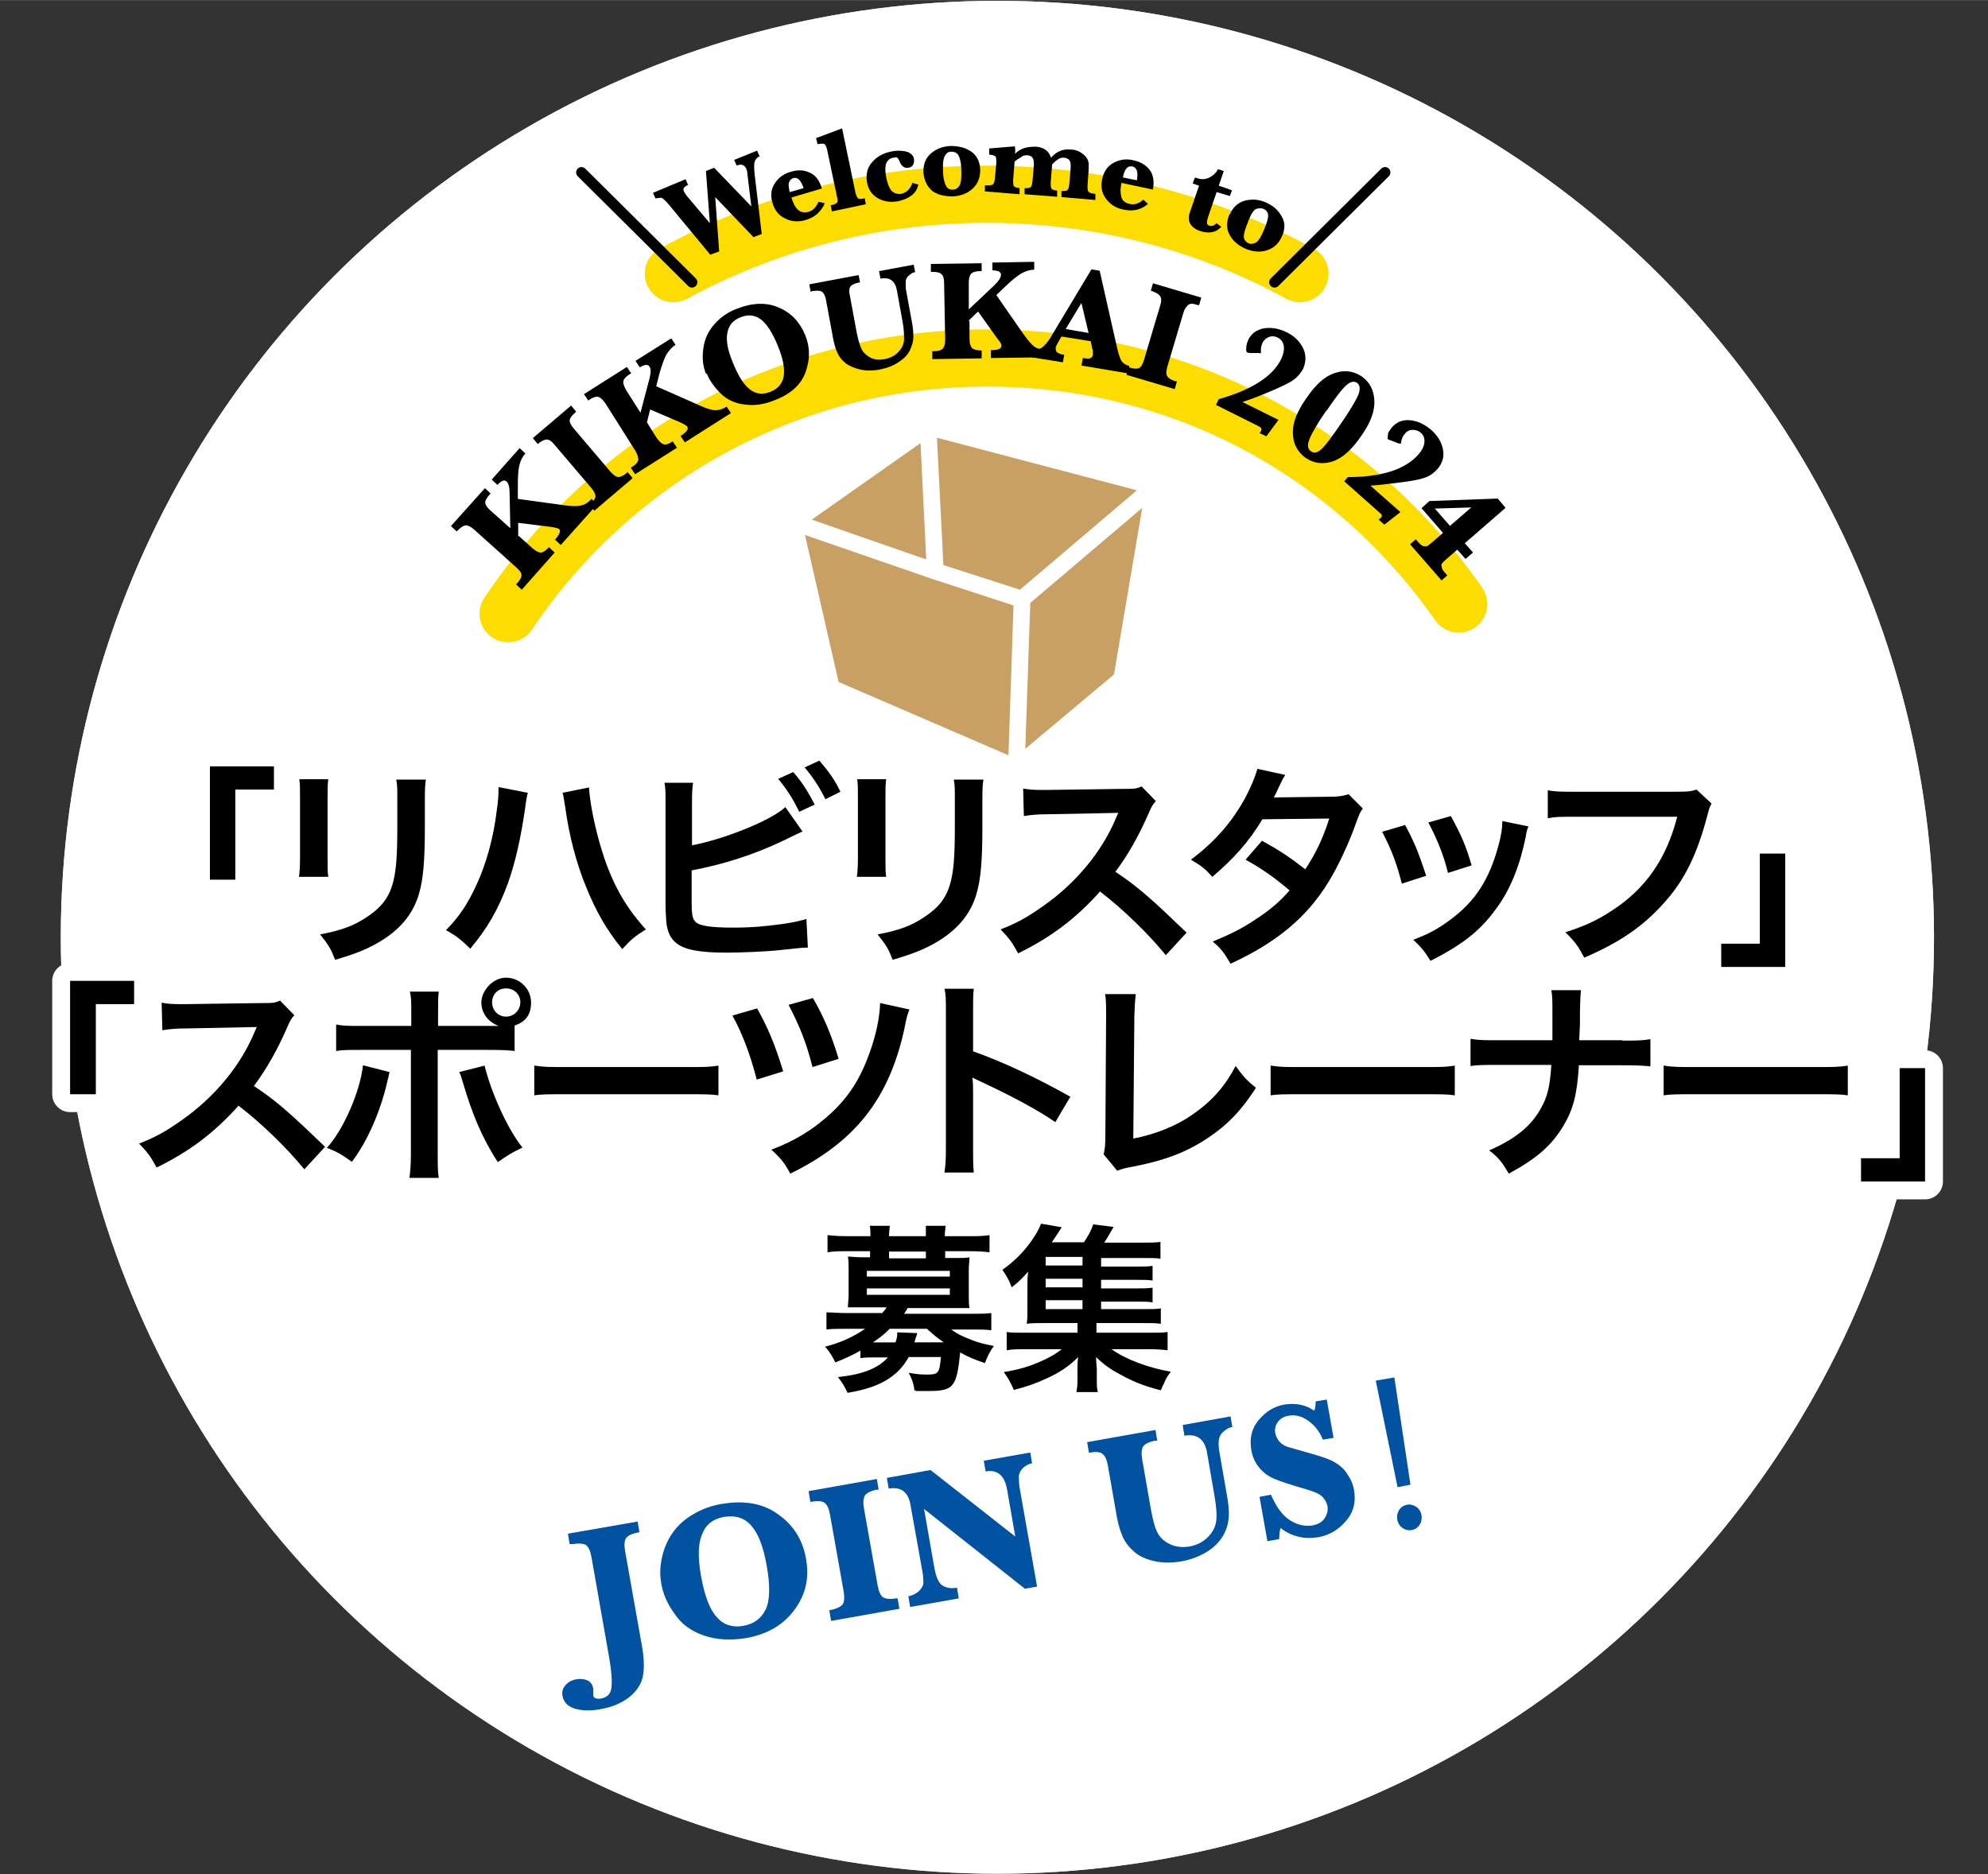<?xml version="1.0" encoding="UTF-8"?>
<svg id="_レイヤー_1" data-name=" レイヤー 1" xmlns="http://www.w3.org/2000/svg" width="196.1mm" height="184.9mm" version="1.1" viewBox="0 0 555.9 524.1">
  <rect x="0" y="0" width="555.9" height="524.1" fill="#333333" stroke="none"/>
  <defs>
    <style>
      .cls-1 {
        stroke: #fddc00;
        stroke-miterlimit: 10;
        stroke-width: 16px;
      }

      .cls-1, .cls-2, .cls-3 {
        stroke-linecap: round;
      }

      .cls-1, .cls-3 {
        fill: none;
      }

      .cls-2 {
        stroke: #fff;
        stroke-width: 10px;
      }

      .cls-2, .cls-3 {
        stroke-linejoin: round;
      }

      .cls-2, .cls-4 {
        fill: #fff;
      }

      .cls-5 {
        fill: #0252a2;
      }

      .cls-5, .cls-6, .cls-7, .cls-4 {
        stroke-width: 0px;
      }

      .cls-6 {
        fill: #000;
      }

      .cls-8 {
        opacity: .2;
      }

      .cls-3 {
        stroke: #000;
        stroke-width: 3px;
      }

      .cls-7 {
        fill: #c9a063;
      }
    </style>
  </defs>
  <g>
    <circle class="cls-4" cx="278.9" cy="262.1" r="261.9"/>
    <g class="cls-8">
      <circle class="cls-6" cx="278.9" cy="262.1" r="261.9"/>
    </g>
  </g>
  <circle class="cls-4" cx="278.9" cy="262.1" r="261.9"/>
  <g>
    <path class="cls-2" d="M58.7,246v-31.7h17.9v6.5h-10.8v25.2s-7.1,0-7.1,0Z"/>
    <path class="cls-2" d="M91.8,217.9c-.2,1.7-.2,2.2-.2,5.4v16.6c0,3,0,3.8.2,5.3h-8.2c.2-1.4.3-3.2.3-5.4v-16.5c0-3.1,0-3.8-.2-5.4h8.1,0ZM119.1,217.9c-.2,1.5-.3,2.2-.3,5.6v8.1c0,9.4-.5,14.4-1.6,18.2-1.7,6-5.6,10.5-11.8,14-3.2,1.8-6.2,3-11.7,4.6-1.1-2.9-1.7-4-4.2-7.1,5.9-1.1,9.4-2.4,13-4.8,5.6-3.7,7.6-7.4,8.3-15.3.2-2.6.3-5.2.3-10v-7.5c0-3.1,0-4.3-.3-5.7h8.3,0Z"/>
    <path class="cls-2" d="M147.6,221.7c-.2.7-.4,1.4-.8,4.6-1.2,8.2-2.7,14.8-4.7,20.5-2.7,7.4-5.8,12.8-10.6,18.5-2.9-2.8-3.8-3.5-6.8-5.2,3.6-3.6,6.1-7.3,8.6-12.8,2.6-5.6,4.7-13,5.6-20.6.4-2.5.5-4.5.5-5.8v-.8l8.2,1.6h0ZM164.7,220.2c.2,3.4,1.1,8.5,2.5,13.8,2.9,11,6.8,18.7,13.4,25.9-3.2,2-4.2,2.9-6.6,5.5-4.3-5.2-7.4-10.6-10.2-17.6-2.6-6.3-4.7-14.3-5.7-21.8-.4-2.3-.5-3.4-.8-4.3l7.4-1.5h0Z"/>
    <path class="cls-2" d="M193.4,236.4c9.1-1.7,22.3-7,26.2-10.7l4.8,6.8c-.4.2-2.2,1-5.4,2.6-8.2,3.9-16.6,6.6-25.6,8.3v7.9c0,.3,0,.6,0,.8,0,3.5.2,4.9,1.1,5.7,1,1.1,4.4,1.6,10.3,1.6s9.5-.4,13.9-1c2.9-.4,4.2-.7,6.8-1.4l.4,8c-1.3,0-1.6,0-7.9.7-3.5.4-11.1.7-14.8.7-7.6,0-11.7-.8-14-2.6-1.7-1.3-2.6-3.2-2.9-6.1,0-1-.2-2-.2-5.5v-27.8c0-3.1,0-4-.3-5.5h8c-.2,1.4-.3,2.5-.3,5.6v11.9h0ZM221.8,215.9c2.4,2.7,4,5.2,6,9.1l-4.3,2c-1.9-3.8-3.4-6.2-5.9-9.2l4.2-1.9h0ZM230.8,223.5c-1.6-3.3-3.5-6.2-5.8-8.9l4.1-1.9c2.6,3,4.3,5.3,5.9,8.7l-4.2,2.1h0Z"/>
    <path class="cls-2" d="M247.8,217.9c-.2,1.7-.2,2.2-.2,5.4v16.6c0,3,0,3.8.2,5.3h-8.2c.2-1.4.3-3.2.3-5.4v-16.5c0-3.1,0-3.8-.2-5.4h8.1,0ZM275,217.9c-.2,1.5-.3,2.2-.3,5.6v8.1c0,9.4-.5,14.4-1.6,18.2-1.7,6-5.6,10.5-11.8,14-3.2,1.8-6.2,3-11.7,4.6-1.1-2.9-1.7-4-4.2-7.1,5.9-1.1,9.4-2.4,13-4.8,5.6-3.7,7.6-7.4,8.3-15.3.2-2.6.3-5.2.3-10v-7.5c0-3.1,0-4.3-.3-5.7h8.3Z"/>
    <path class="cls-2" d="M326,267.1c-5-6.1-11.9-12.8-18.4-17.8-6.8,7.6-13.7,12.8-22.9,17.3-1.7-3.1-2.4-4.1-4.9-6.7,4.6-1.8,7.5-3.4,12-6.6,9.1-6.4,16.3-15.1,20.2-24.4l.7-1.6c-.7,0-7.3.2-19.9.4-2.9,0-4.5.2-6.5.5l-.2-7.7c1.7.3,2.8.4,5.3.4h1.4l21.1-.3c3.4,0,3.8,0,5.3-.7l4,4.1c-.8.9-1.3,1.7-1.9,3.2-2.8,6.4-5.7,11.6-9.4,16.6,3.8,2.5,7,5,11.1,8.7,1,.9,3.9,3.6,8.8,8.3l-5.8,6.3h0Z"/>
    <path class="cls-2" d="M381.1,226.1c-.8,1-.9,1.3-1.9,4-1.9,5.5-5.2,12.5-7.7,16.5-6.1,10-14.6,17-27.4,22.9-1.9-3.2-2.7-4.3-5-6.2,5.1-2.1,8.1-3.6,11.7-6,4.3-2.8,6.8-4.9,9.8-8.3-4.2-3.6-7.8-6.1-12.3-8.6l4.6-5.3c5,2.8,7.6,4.5,12.1,8,2.8-4.3,4.9-8.5,6.7-14.2l-18.7.2c-3.7,6.2-8,11-14,16.1-2-2.2-2.9-3-6-4.8,6.6-4.9,11.4-10.4,15.1-17.1,1.7-3.2,2.9-6.1,3.5-8.3l7.8,1.7c-.5.7-1.1,1.9-1.8,3.4-.7,1.6-1.1,2.3-1.4,2.9.7,0,5.9-.1,15.6-.2,2.5,0,3.7-.2,5.3-.7l4,4h0Z"/>
    <path class="cls-2" d="M392.9,230.7c2.5,4.6,3.7,7.5,5.9,14.2l-6.8,2.2c-1.6-6.1-2.8-9.2-5.5-14.5l6.4-1.9ZM427.4,231.1c-.4.9-.5,1.2-.8,3.1-1.7,8.2-4.4,14.8-8.3,20-4.4,6.1-9.4,10-18.3,14.5-1.6-2.6-2.3-3.5-4.8-5.9,4.2-1.6,6.7-2.9,10.2-5.5,7-5.1,11-11.2,13.6-20.8.8-2.9,1.1-5,1.1-6.9l7.3,1.5h0ZM405.7,228.2c3.2,5.9,4.3,8.6,5.8,13.8l-6.6,2.1c-1.1-4.6-2.9-9.2-5.5-14.1l6.3-1.8h0Z"/>
    <path class="cls-2" d="M478.6,224.7c-.5,1-.7,1.4-1,2.7-3,11.5-6.5,18.7-12.3,25.1-5.9,6.6-12.3,11-22.3,15.3-1.7-3.2-2.5-4.4-5.3-7.1,5.3-1.7,8.7-3.2,13.1-6.1,9.4-6.1,15.2-14.5,18.2-26.2h-28.6c-4,0-5.4,0-7.6.4v-7.8c2.3.4,3.6.4,7.7.4h27.5c3.4,0,4.6,0,6.4-.6l4.2,3.9h0Z"/>
    <path class="cls-2" d="M499.2,238.7v31.7h-17.9v-6.5h10.8v-25.2h7.1Z"/>
    <path class="cls-2" d="M19.6,306v-31.7h17.9v6.5h-10.7v25.2s-7.2,0-7.2,0Z"/>
    <path class="cls-2" d="M85.1,327c-5-6.1-11.9-12.8-18.4-17.8-6.8,7.6-13.7,12.8-22.9,17.3-1.7-3.1-2.4-4.1-4.9-6.7,4.6-1.8,7.5-3.4,12-6.6,9.1-6.4,16.3-15.1,20.2-24.4l.7-1.6c-.7,0-7.3.2-19.9.4-2.9,0-4.5.2-6.5.5l-.2-7.7c1.7.3,2.8.4,5.3.4h1.4l21.1-.3c3.4,0,3.8,0,5.3-.7l4,4.1c-.8.9-1.3,1.7-1.9,3.2-2.8,6.4-5.7,11.6-9.4,16.6,3.8,2.5,7,5,11.1,8.7,1,.9,3.9,3.6,8.8,8.3l-5.8,6.3h0Z"/>
    <path class="cls-2" d="M108.9,299.8c0,.4-.2.7-.2.8s0,.5-.2,1c-1.9,8.8-5.7,17.5-10.1,23.3-2.8-2-4.1-2.8-7-3.9,4.6-5,9.3-15.7,10.1-23.1l7.4,1.9h0ZM136.2,286.9c1.3,0,1.9,0,3.3,0-2.9-1-4.9-3.5-4.9-6.6s3.1-6.9,6.9-6.9,7,3.1,7,6.9-1.8,5.5-4.6,6.5v7.1c-2-.2-2.9-.3-7.6-.3h-13.9v29.1c0,3.3,0,5.1.3,6.7h-8.2c.2-1.6.4-3.4.4-6.8v-29h-13.3c-4.7,0-5.6,0-7.6.3v-7.4c2.1.4,3.2.4,7.7.4h13.3v-3.4c0-3.4,0-4.7-.4-6.2h8.1c-.2,1.6-.2,2.5-.2,6.4v3.2h13.7ZM135.5,298c1.9,7.8,6.7,18.2,10.6,22.9-3.1,1.5-4.2,2.2-6.9,4.1-4.3-6.7-7-12.9-9.8-22.4-.5-1.6-.5-1.9-1-2.8l7.1-1.8h0ZM137.6,280.3c0,2.2,1.7,4,3.9,4s4-1.8,4-4-1.7-3.9-4-3.9-3.9,1.7-3.9,3.9Z"/>
    <path class="cls-2" d="M149.5,298c2.6.4,3.8.4,9.7.4h32c5.9,0,7.1,0,9.7-.4v8.3c-2.4-.3-3.1-.3-9.8-.3h-31.9c-6.7,0-7.4,0-9.8.3v-8.3h0Z"/>
    <path class="cls-2" d="M211.7,282c3.1,5.5,5,10.1,7.3,17.6l-7.4,2.3c-1.7-6.7-4-12.9-6.8-17.9l6.9-2ZM254.3,282.3c-.5,1.3-.7,1.7-1.5,5.8-4.3,19.3-13.8,31.3-31.8,40.1-1.6-2.9-2.4-4-5.3-6.7,6.7-2.5,12-5.8,16.9-10.4s8-9.6,10.5-16.5c1.9-5.2,2.9-10.1,3-14.1l8.2,1.8h0ZM227.3,279.1c2.9,4.9,5.2,10.3,7.2,17l-7.3,2.3c-1.7-6.7-3.5-11.3-6.7-17.4l6.8-1.9Z"/>
    <path class="cls-2" d="M264.1,327.8c.3-1.9.4-3.5.4-6.7v-38.5c0-2.9,0-4.5-.4-6.1h8.2c-.2,1.8-.2,2.6-.2,6.3v11.2c8.2,2.9,17.6,7.3,27.2,12.7l-4.2,7.1c-5-3.4-11.2-6.8-21.2-11.5-1.4-.7-1.6-.7-2-1,.2,1.7.2,2.4.2,4.1v15.8c0,3.1,0,4.7.2,6.7h-8.2Z"/>
    <path class="cls-2" d="M317.6,278c-.2,1.6-.3,3.1-.4,6.1l-.3,34.3c6.2-1.2,11.9-3.5,16.4-6.6,5.5-3.8,9.2-7.9,12.2-13.7,2.3,3.1,3.1,4,5.7,6.1-4.1,6.4-8,10.4-13.4,14-6,4-12.1,6.4-21.8,8.2-1.6.3-2.3.5-3.6,1l-3.8-4.6c.4-1.6.5-2.7.5-6.2l.2-32.4c0-2.8,0-4.9-.3-6.2h8.6,0Z"/>
    <path class="cls-2" d="M355.4,298c2.6.4,3.8.4,9.7.4h32c5.9,0,7.1,0,9.7-.4v8.3c-2.4-.3-3.1-.3-9.8-.3h-31.9c-6.7,0-7.4,0-9.8.3v-8.3h0Z"/>
    <path class="cls-2" d="M453.7,291c4.2,0,5.5,0,7.8-.4v7.6c-2.2-.2-3.7-.3-7.7-.3h-12.3c-.5,8.3-1.6,12.3-4.3,16.9-3.3,5.5-7.5,9.2-15.3,13.4-2-3.4-2.9-4.5-5.5-6.5,7.2-3.1,11.8-6.8,14.5-11.8,1.8-3.2,2.5-5.9,2.9-12.1h-14.9c-4,0-5.5,0-7.7.3v-7.6c2.3.4,3.7.4,7.8.4h15.1c0-2.5,0-3.6,0-4.7v-3.5c0-2.6,0-4.1-.3-5.8h8.3c-.2,1.9-.2,2-.3,5.8v3.6c-.1,2.7-.2,4.2-.2,4.6h12Z"/>
    <path class="cls-2" d="M465.3,298c2.6.4,3.8.4,9.7.4h32c5.9,0,7.1,0,9.7-.4v8.3c-2.4-.3-3.1-.3-9.8-.3h-31.9c-6.7,0-7.4,0-9.8.3v-8.3h0Z"/>
    <path class="cls-2" d="M538.3,298.7v31.7h-17.9v-6.5h10.8v-25.2h7.1Z"/>
  </g>
  <g>
    <path class="cls-5" d="M159.3,431.9l-.5-3,19.5-3.4.5,3c-1.9.3-3.2.9-3.7,1.6s-.6,1.9-.3,3.7l4.6,25.9c.7,3.7.8,6.7.4,8.9-.4,2.2-1.6,4.2-3.7,5.9-2.1,1.7-4.8,2.9-8.3,3.5-2.8.5-5.2.4-7.2-.2-1.9-.7-3-1.8-3.3-3.5-.2-1.2,0-2.2.9-3.1.8-.9,1.8-1.4,3.1-1.6,1.2-.2,2.3,0,3.1.4s1.3,1.2,1.5,2.2c0,.3,0,.7,0,1.2v.7c0,.8.9,1.1,2.2.9,1.5-.3,2.5-1.1,2.8-2.6s.2-4.3-.5-8.5l-5-28.4c-.3-1.7-.8-2.8-1.4-3.3s-1.9-.7-3.7-.4h-1Z"/>
    <path class="cls-5" d="M184.9,442.8c-.6-3.3-.2-6.6,1-10,1.3-3.4,3.3-6.1,6.2-8.2,2.8-2,6-3.4,9.6-4,6.4-1.1,11.7-.2,15.9,2.9,4.3,3,6.9,7.2,7.8,12.5.9,5.1,0,9.7-3.1,14s-7.5,7-13.7,8.1c-4.2.7-8.2.5-11.7-.7-3.6-1.2-6.3-3.2-8.2-6-2-2.7-3.3-5.6-3.8-8.6h0ZM196,440.6c1,5.6,2.4,9.4,4.4,11.6,1.9,2.2,4.4,3,7.3,2.5,3.1-.5,5.2-2.1,6.4-4.6s1.3-6.6.3-12.2c-.9-5.2-2.3-8.9-4.2-11.1-1.9-2.3-4.5-3.1-7.7-2.6-3,.5-5.1,2.1-6.1,4.7-1.2,2.6-1.3,6.5-.4,11.7Z"/>
    <path class="cls-5" d="M226.6,420l-.5-3,19.1-3.4.5,3h-.6c-1.8.4-2.9,1-3.3,1.7-.4.8-.5,2-.2,3.6l3.8,21.4c.3,1.7.8,2.8,1.4,3.3s1.9.7,3.6.4h.6c0,0,.5,2.9.5,2.9l-19.1,3.4-.5-3c1.9-.3,3.1-.9,3.7-1.6.5-.7.6-1.9.3-3.7l-3.8-21.4c-.3-1.7-.8-2.8-1.5-3.3-.7-.6-2.1-.6-4-.3Z"/>
    <path class="cls-5" d="M258.4,422l2.9,16.6c.5,2.7,1.3,4.3,2.4,4.9s2.4.8,3.9.5l.5,3-13.6,2.4-.5-3c1.2-.2,2.1-.7,2.9-1.4.8-.7,1.2-1.5,1.3-2.2,0-.8,0-2-.3-3.5l-3.3-18.4c-.6-3.7-2.7-5.2-6.1-4.6l-.5-3,12.2-2.2,23.7,18.6-2.3-13.2c-.7-3.9-2.7-5.6-6-5l-.5-3,13-2.3.5,3c-.9.2-1.7.6-2.4,1.2-.7.6-1.1,1.4-1.3,2.2,0,.8,0,2,.2,3.4l4.9,27.7-3.4.6-28.2-22.3h0Z"/>
    <path class="cls-5" d="M304.5,406.3l-.5-3,19.1-3.4.5,3h-.7c-1.8.4-2.9,1-3.3,1.7-.4.8-.5,1.9-.2,3.6l2.5,14.3c.5,2.6,1,4.6,1.7,6s1.8,2.5,3.5,3.3c1.6.8,3.4,1,5.4.7,2.2-.4,4-1.3,5.3-2.7,1.4-1.4,2.1-2.9,2.3-4.6.2-1.7,0-4-.5-6.9l-2.1-12.2c-.7-3.7-2.8-5.2-6.3-4.6l-.5-3,13.4-2.4.5,3c-.8,0-1.5.5-2.3,1.1s-1.2,1.3-1.4,2.1c-.2.8-.2,1.9,0,3.3l2.1,12.1c.5,2.6.7,4.7.6,6.4s-.5,3.4-1.5,5.2c-1,1.7-2.4,3.3-4.5,4.6s-4.4,2.2-7,2.7c-2.8.5-5.4.5-7.7,0-2.4-.5-4.3-1.4-5.7-2.6-1.4-1.2-2.5-2.6-3.2-4.1-.7-1.6-1.3-3.5-1.7-5.7l-2.5-14.3c-.3-1.7-.8-2.8-1.5-3.3-.6-.6-2-.7-3.9-.3h0Z"/>
    <path class="cls-5" d="M354.4,431l-2.2-12.4,3.2-.6c1.5,3.5,3.3,5.9,5.4,7.2,2.1,1.3,4.1,1.7,6.2,1.4,1.5-.3,2.7-.9,3.4-2,.7-1.1,1-2.2.8-3.4-.2-.9-.6-1.7-1.3-2.5-.7-.8-2.2-1.5-4.6-2.2-4.5-1.3-7.5-2.3-9.1-3s-3-1.7-4.1-3.1c-1.1-1.3-1.9-3-2.2-4.9-.5-3.1,0-5.9,2-8.3s4.3-3.9,7.2-4.4c3.1-.5,5.9,0,8.4,1.7.3-.6.4-1.5.4-2.6l3.1-.5,1.9,10.7-3,.5c-.9-2.3-2.3-4-4.1-5.3s-3.6-1.7-5.4-1.4c-1.4.2-2.4.8-3.1,1.8-.7.9-.9,2-.7,3.1.2.9.6,1.7,1.2,2.4s1.5,1.2,2.5,1.5,3.1.9,6.3,1.8c2.8.8,5,1.5,6.4,2.3s2.7,1.8,3.6,3.2c1,1.4,1.7,2.9,2,4.6.6,3.2,0,6.1-2.1,8.6s-4.6,4.1-7.9,4.7c-1.9.3-3.8.3-5.7-.2s-3.5-1.3-4.8-2.4c-.3.9-.4,1.9-.4,3.1l-3.3.6h0Z"/>
    <path class="cls-5" d="M390.8,415.9l-6.1-29.8,5.2-.9,4.5,30-3.6.7h0ZM390.7,424.9c-.3-2,.9-3.8,2.8-4.1s3.7,1,4,3-.9,3.8-2.8,4.1c-2,.3-3.7-1.1-4-3Z"/>
  </g>
  <g>
    <path class="cls-6" d="M58.7,246v-31.7h17.9v6.5h-10.8v25.2s-7.1,0-7.1,0Z"/>
    <path class="cls-6" d="M91.8,217.9c-.2,1.7-.2,2.2-.2,5.4v16.6c0,3,0,3.8.2,5.3h-8.2c.2-1.4.3-3.2.3-5.4v-16.5c0-3.1,0-3.8-.2-5.4h8.1,0ZM119.1,217.9c-.2,1.5-.3,2.2-.3,5.6v8.1c0,9.4-.5,14.4-1.6,18.2-1.7,6-5.6,10.5-11.8,14-3.2,1.8-6.2,3-11.7,4.6-1.1-2.9-1.7-4-4.2-7.1,5.9-1.1,9.4-2.4,13-4.8,5.6-3.7,7.6-7.4,8.3-15.3.2-2.6.3-5.2.3-10v-7.5c0-3.1,0-4.3-.3-5.7h8.3,0Z"/>
    <path class="cls-6" d="M147.6,221.7c-.2.7-.4,1.4-.8,4.6-1.2,8.2-2.7,14.8-4.7,20.5-2.7,7.4-5.8,12.8-10.6,18.5-2.9-2.8-3.8-3.5-6.8-5.2,3.6-3.6,6.1-7.3,8.6-12.8,2.6-5.6,4.7-13,5.6-20.6.4-2.5.5-4.5.5-5.8v-.8l8.2,1.6h0ZM164.7,220.2c.2,3.4,1.1,8.5,2.5,13.8,2.9,11,6.8,18.7,13.4,25.9-3.2,2-4.2,2.9-6.6,5.5-4.3-5.2-7.4-10.6-10.2-17.6-2.6-6.3-4.7-14.3-5.7-21.8-.4-2.3-.5-3.4-.8-4.3l7.4-1.5h0Z"/>
    <path class="cls-6" d="M193.4,236.4c9.1-1.7,22.3-7,26.2-10.7l4.8,6.8c-.4.2-2.2,1-5.4,2.6-8.2,3.9-16.6,6.6-25.6,8.3v7.9c0,.3,0,.6,0,.8,0,3.5.2,4.9,1.1,5.7,1,1.1,4.4,1.6,10.3,1.6s9.5-.4,13.9-1c2.9-.4,4.2-.7,6.8-1.4l.4,8c-1.3,0-1.6,0-7.9.7-3.5.4-11.1.7-14.8.7-7.6,0-11.7-.8-14-2.6-1.7-1.3-2.6-3.2-2.9-6.1,0-1-.2-2-.2-5.5v-27.8c0-3.1,0-4-.3-5.5h8c-.2,1.4-.3,2.5-.3,5.6v11.9h0ZM221.8,215.9c2.4,2.7,4,5.2,6,9.1l-4.3,2c-1.9-3.8-3.4-6.2-5.9-9.2l4.2-1.9h0ZM230.8,223.5c-1.6-3.3-3.5-6.2-5.8-8.9l4.1-1.9c2.6,3,4.3,5.3,5.9,8.7l-4.2,2.1h0Z"/>
    <path class="cls-6" d="M247.8,217.9c-.2,1.7-.2,2.2-.2,5.4v16.6c0,3,0,3.8.2,5.3h-8.2c.2-1.4.3-3.2.3-5.4v-16.5c0-3.1,0-3.8-.2-5.4h8.1,0ZM275,217.9c-.2,1.5-.3,2.2-.3,5.6v8.1c0,9.4-.5,14.4-1.6,18.2-1.7,6-5.6,10.5-11.8,14-3.2,1.8-6.2,3-11.7,4.6-1.1-2.9-1.7-4-4.2-7.1,5.9-1.1,9.4-2.4,13-4.8,5.6-3.7,7.6-7.4,8.3-15.3.2-2.6.3-5.2.3-10v-7.5c0-3.1,0-4.3-.3-5.7h8.3Z"/>
    <path class="cls-6" d="M326,267.1c-5-6.1-11.9-12.8-18.4-17.8-6.8,7.6-13.7,12.8-22.9,17.3-1.7-3.1-2.4-4.1-4.9-6.7,4.6-1.8,7.5-3.4,12-6.6,9.1-6.4,16.3-15.1,20.2-24.4l.7-1.6c-.7,0-7.3.2-19.9.4-2.9,0-4.5.2-6.5.5l-.2-7.7c1.7.3,2.8.4,5.3.4h1.4l21.1-.3c3.4,0,3.8,0,5.3-.7l4,4.1c-.8.9-1.3,1.7-1.9,3.2-2.8,6.4-5.7,11.6-9.4,16.6,3.8,2.5,7,5,11.1,8.7,1,.9,3.9,3.6,8.8,8.3l-5.8,6.3h0Z"/>
    <path class="cls-6" d="M381.1,226.1c-.8,1-.9,1.3-1.9,4-1.9,5.5-5.2,12.5-7.7,16.5-6.1,10-14.6,17-27.4,22.9-1.9-3.2-2.7-4.3-5-6.2,5.1-2.1,8.1-3.6,11.7-6,4.3-2.8,6.8-4.9,9.8-8.3-4.2-3.6-7.8-6.1-12.3-8.6l4.6-5.3c5,2.8,7.6,4.5,12.1,8,2.8-4.3,4.9-8.5,6.7-14.2l-18.7.2c-3.7,6.2-8,11-14,16.1-2-2.2-2.9-3-6-4.8,6.6-4.9,11.4-10.4,15.1-17.1,1.7-3.2,2.9-6.1,3.5-8.3l7.8,1.7c-.5.7-1.1,1.9-1.8,3.4-.7,1.6-1.1,2.3-1.4,2.9.7,0,5.9-.1,15.6-.2,2.5,0,3.7-.2,5.3-.7l4,4h0Z"/>
    <path class="cls-6" d="M392.9,230.7c2.5,4.6,3.7,7.5,5.9,14.2l-6.8,2.2c-1.6-6.1-2.8-9.2-5.5-14.5l6.4-1.9ZM427.4,231.1c-.4.9-.5,1.2-.8,3.1-1.7,8.2-4.4,14.8-8.3,20-4.4,6.1-9.4,10-18.3,14.5-1.6-2.6-2.3-3.5-4.8-5.9,4.2-1.6,6.7-2.9,10.2-5.5,7-5.1,11-11.2,13.6-20.8.8-2.9,1.1-5,1.1-6.9l7.3,1.5h0ZM405.7,228.2c3.2,5.9,4.3,8.6,5.8,13.8l-6.6,2.1c-1.1-4.6-2.9-9.2-5.5-14.1l6.3-1.8h0Z"/>
    <path class="cls-6" d="M478.6,224.7c-.5,1-.7,1.4-1,2.7-3,11.5-6.5,18.7-12.3,25.1-5.9,6.6-12.3,11-22.3,15.3-1.7-3.2-2.5-4.4-5.3-7.1,5.3-1.7,8.7-3.2,13.1-6.1,9.4-6.1,15.2-14.5,18.2-26.2h-28.6c-4,0-5.4,0-7.6.4v-7.8c2.3.4,3.6.4,7.7.4h27.5c3.4,0,4.6,0,6.4-.6l4.2,3.9h0Z"/>
    <path class="cls-6" d="M499.2,238.7v31.7h-17.9v-6.5h10.8v-25.2h7.1Z"/>
    <path class="cls-6" d="M19.6,306v-31.7h17.9v6.5h-10.7v25.2s-7.2,0-7.2,0Z"/>
    <path class="cls-6" d="M85.1,327c-5-6.1-11.9-12.8-18.4-17.8-6.8,7.6-13.7,12.8-22.9,17.3-1.7-3.1-2.4-4.1-4.9-6.7,4.6-1.8,7.5-3.4,12-6.6,9.1-6.4,16.3-15.1,20.2-24.4l.7-1.6c-.7,0-7.3.2-19.9.4-2.9,0-4.5.2-6.5.5l-.2-7.7c1.7.3,2.8.4,5.3.4h1.4l21.1-.3c3.4,0,3.8,0,5.3-.7l4,4.1c-.8.9-1.3,1.7-1.9,3.2-2.8,6.4-5.7,11.6-9.4,16.6,3.8,2.5,7,5,11.1,8.7,1,.9,3.9,3.6,8.8,8.3l-5.8,6.3h0Z"/>
    <path class="cls-6" d="M108.9,299.8c0,.4-.2.7-.2.8s0,.5-.2,1c-1.9,8.8-5.7,17.5-10.1,23.3-2.8-2-4.1-2.8-7-3.9,4.6-5,9.3-15.7,10.1-23.1l7.4,1.9h0ZM136.2,286.9c1.3,0,1.9,0,3.3,0-2.9-1-4.9-3.5-4.9-6.6s3.1-6.9,6.9-6.9,7,3.1,7,6.9-1.8,5.5-4.6,6.5v7.1c-2-.2-2.9-.3-7.6-.3h-13.9v29.1c0,3.3,0,5.1.3,6.7h-8.2c.2-1.6.4-3.4.4-6.8v-29h-13.3c-4.7,0-5.6,0-7.6.3v-7.4c2.1.4,3.2.4,7.7.4h13.3v-3.4c0-3.4,0-4.7-.4-6.2h8.1c-.2,1.6-.2,2.5-.2,6.4v3.2h13.7ZM135.5,298c1.9,7.8,6.7,18.2,10.6,22.9-3.1,1.5-4.2,2.2-6.9,4.1-4.3-6.7-7-12.9-9.8-22.4-.5-1.6-.5-1.9-1-2.8l7.1-1.8h0ZM137.6,280.3c0,2.2,1.7,4,3.9,4s4-1.8,4-4-1.7-3.9-4-3.9-3.9,1.7-3.9,3.9Z"/>
    <path class="cls-6" d="M149.5,298c2.6.4,3.8.4,9.7.4h32c5.9,0,7.1,0,9.7-.4v8.3c-2.4-.3-3.1-.3-9.8-.3h-31.9c-6.7,0-7.4,0-9.8.3v-8.3h0Z"/>
    <path class="cls-6" d="M211.7,282c3.1,5.5,5,10.1,7.3,17.6l-7.4,2.3c-1.7-6.7-4-12.9-6.8-17.9l6.9-2ZM254.3,282.3c-.5,1.3-.7,1.7-1.5,5.8-4.3,19.3-13.8,31.3-31.8,40.1-1.6-2.9-2.4-4-5.3-6.7,6.7-2.5,12-5.8,16.9-10.4s8-9.6,10.5-16.5c1.9-5.2,2.9-10.1,3-14.1l8.2,1.8h0ZM227.3,279.1c2.9,4.9,5.2,10.3,7.2,17l-7.3,2.3c-1.7-6.7-3.5-11.3-6.7-17.4l6.8-1.9Z"/>
    <path class="cls-6" d="M264.1,327.8c.3-1.9.4-3.5.4-6.7v-38.5c0-2.9,0-4.5-.4-6.1h8.2c-.2,1.8-.2,2.6-.2,6.3v11.2c8.2,2.9,17.6,7.3,27.2,12.7l-4.2,7.1c-5-3.4-11.2-6.8-21.2-11.5-1.4-.7-1.6-.7-2-1,.2,1.7.2,2.4.2,4.1v15.8c0,3.1,0,4.7.2,6.7h-8.2Z"/>
    <path class="cls-6" d="M317.6,278c-.2,1.6-.3,3.1-.4,6.1l-.3,34.3c6.2-1.2,11.9-3.5,16.4-6.6,5.5-3.8,9.2-7.9,12.2-13.7,2.3,3.1,3.1,4,5.7,6.1-4.1,6.4-8,10.4-13.4,14-6,4-12.1,6.4-21.8,8.2-1.6.3-2.3.5-3.6,1l-3.8-4.6c.4-1.6.5-2.7.5-6.2l.2-32.4c0-2.8,0-4.9-.3-6.2h8.6,0Z"/>
    <path class="cls-6" d="M355.4,298c2.6.4,3.8.4,9.7.4h32c5.9,0,7.1,0,9.7-.4v8.3c-2.4-.3-3.1-.3-9.8-.3h-31.9c-6.7,0-7.4,0-9.8.3v-8.3h0Z"/>
    <path class="cls-6" d="M453.7,291c4.2,0,5.5,0,7.8-.4v7.6c-2.2-.2-3.7-.3-7.7-.3h-12.3c-.5,8.3-1.6,12.3-4.3,16.9-3.3,5.5-7.5,9.2-15.3,13.4-2-3.4-2.9-4.5-5.5-6.5,7.2-3.1,11.8-6.8,14.5-11.8,1.8-3.2,2.5-5.9,2.9-12.1h-14.9c-4,0-5.5,0-7.7.3v-7.6c2.3.4,3.7.4,7.8.4h15.1c0-2.5,0-3.6,0-4.7v-3.5c0-2.6,0-4.1-.3-5.8h8.3c-.2,1.9-.2,2-.3,5.8v3.6c-.1,2.7-.2,4.2-.2,4.6h12Z"/>
    <path class="cls-6" d="M465.3,298c2.6.4,3.8.4,9.7.4h32c5.9,0,7.1,0,9.7-.4v8.3c-2.4-.3-3.1-.3-9.8-.3h-31.9c-6.7,0-7.4,0-9.8.3v-8.3h0Z"/>
    <path class="cls-6" d="M538.3,298.7v31.7h-17.9v-6.5h10.8v-25.2h7.1Z"/>
  </g>
  <g>
    <path class="cls-6" d="M240.6,377.7c-2.1,1.2-3.8,2-7,3.3-1-1.9-1.6-3-2.9-4.4,4.2-1,8.2-2.9,11.2-5h-5.3c-2.4,0-4,0-5.5.2v-4.8c1.6,0,3.2.2,5.7.2h9.9c.5-.6,1-1.1,1.2-1.6h-6.8c-1.7,0-2.8,0-4,0,0-1.1.2-2.1.2-3.5v-7.2c0-1.3,0-2.3-.2-3.5.9,0,1.9.2,4,.2h2.2v-1.7h-6.4c-2.3,0-3.7,0-5.5.3v-4.8c1.6.2,3.5.3,5.6.3h6.4v-.2c0-1.2,0-1.8-.2-2.7h5.6c0,.8-.2,1.5-.2,2.7v.2h10.3v-.2c0-1.2,0-1.8,0-2.7h5.5c0,.8-.2,1.5-.2,2.7v.2h6.8c2.2,0,4,0,5.7-.3v4.8c-1.9-.2-3.2-.3-5.5-.3h-6.9v1.9h2.8c2,0,3.1,0,4-.2,0,1.1-.2,2.1-.2,3.5v7.2c0,1.4,0,2.4.2,3.5-1.2,0-2.4,0-4,0h-13.3c-.5.9-.7,1.2-1,1.6h18.7c2.5,0,4,0,5.7-.2v4.8c-1.6-.2-3-.2-5.5-.2h-5.7c1.3,1,3.2,2,5.4,2.8,1.9.8,3.5,1.2,6.5,1.8-1.1,1.5-1.8,3-2.5,4.8-2.9-1-5.1-1.9-6.9-3-1,9.7-1.8,10.8-8.9,10.8s-1.9,0-3.9-.2c-.2-1.8-.7-3.2-1.6-4.9,2.2.4,3.5.5,5,.5,3.3,0,3.6-.3,4-4.9h-9c-3,5.5-8.3,8.6-17.1,10-.8-1.7-1.4-2.8-2.7-4.4,6.8-.7,11.2-2.4,14-5.5h-3.3c-2,0-3.2,0-4.4.2v-2.1h0ZM242.4,357h23.2v-1.6h-23.2v1.6h0ZM242.4,362.1h23.2v-1.8h-23.2v1.8h0ZM248.8,371.6c-1.7,1.7-3.2,2.8-4.7,3.8h6.3c.4-1.1.5-1.6.5-2.8l5.6.2c0,.2-.4,1.1-.8,2.6h8.2c-2.1-1.5-2.6-1.9-4.7-3.8h-10.4ZM258.9,350h-10.3v1.9h10.3v-1.9Z"/>
    <path class="cls-6" d="M307.9,366.1h11.8c2.3,0,3.6,0,4.9-.2v4.3c-1.4-.2-2.5-.2-4.8-.2h-13.2v2.7h14.2c3.1,0,4.4,0,5.7-.2v5.1c-1.7-.2-3.2-.3-5.7-.3h-10c3.9,2.8,10.2,5.2,16.6,6.3-1,1.3-1.4,2-1.8,3,0,0-.2.5-.6,1.2,0,.2-.2.5-.4,1-4-1-6.9-2.1-10-3.7-3.5-1.8-5.7-3.2-8.1-5.6,0,1.5.2,2.8.2,3.3v2.9c0,1.8,0,2.6.3,3.6h-6c.2-1.1.3-1.9.3-3.5v-3c0-1.2,0-2.1.2-3.3-2.6,2.6-5.1,4.3-9.1,6.1-2.8,1.3-5.4,2.2-8.9,3.1-.8-1.9-1.7-3.5-2.8-5,4.3-.7,7.3-1.6,10.8-3.2,2.4-1.1,3.9-2,5.4-3.2h-9.7c-2.5,0-4,0-5.7.3v-5.1c1.3.2,2.6.2,5.7.2h14.1v-2.7h-9.9c-2,0-3.1,0-4.3.2.2-1.1.2-2.4.2-4v-6.2c0-1.6,0-3,.2-4.4-1.5,1.7-2.5,2.8-4.6,4.4-.8-2.2-1.5-3.3-2.6-4.9,3.9-2.8,6.6-5.6,9.2-9.7.7-1.1,1.2-2.2,1.6-3.2l5.8,1c-1.3,2-2.2,3.4-2.8,4.2h9c1.2-1.8,2-3.2,2.6-5l5.7.7c-1.3,2.3-1.8,3.1-2.6,4.4h10.8c2.2,0,3.5,0,4.9-.2v4.7c-1.2-.2-2.3-.2-4.2-.2h-12.4v2.4h9.6c2.5,0,3.3,0,4.8-.2v4.1c-1.5-.2-2.1-.2-4.8-.2h-9.6v2.4h9.6c2.5,0,3.2,0,4.8-.2v4.1c-1.4-.2-2.1-.2-4.8-.2h-9.6v2.1h0ZM302.7,351.5h-10.3v2.4h10.3v-2.4ZM302.7,357.6h-10.3v2.4h10.3v-2.4ZM292.4,363.6v2.5h10.3v-2.5h-10.3Z"/>
  </g>
  <g>
    <polygon class="cls-7" points="285.2 164.9 317.9 137.1 262 122.4 263.8 158 285.2 164.9"/>
    <polygon class="cls-7" points="256.3 155.5 259 156.4 257.4 123.9 227 145.3 256.3 155.5"/>
    <polygon class="cls-7" points="311.5 188.6 319.4 142 288.1 168.6 286.7 209.4 311.5 188.6"/>
    <path class="cls-7" d="M260.7,161.9l-35.6-12.3,9.4,41.1,47.5,20.5,1.4-41.9-22.7-7.4h0Z"/>
  </g>
  <path class="cls-1" d="M188.3,76.5c26-14.1,55.9-22.2,87.6-22.2s61.6,8,87.6,22.2"/>
  <path class="cls-1" d="M142.1,171.6c28.9-43.1,78-71.5,133.8-71.5s102.9,27.2,132,68.8"/>
  <g>
    <path class="cls-6" d="M198.6,71.2l-11.4-13.8c-1-1.2-1.7-1.9-2.2-2.1-.4,0-1,0-1.7.2l-.7-1.6,9.1-3.8.7,1.6c-1.1.5-1.5,1-1.2,1.7.2.4.4.8.8,1.3l6.5,7.7-1.1-14.6,2.3-.9,10.4,10.8-1.1-9c0-.7-.2-1.2-.3-1.5-.5-1.1-1.4-1.5-2.7-.9l-.7-1.6,6.4-2.6.7,1.6c-.6.2-1,.7-1.3,1.3s-.3,2.1,0,4.4l1.9,16-2.3.9-10.7-11.2,1.1,15.2s-2.5.9-2.5.9Z"/>
    <path class="cls-6" d="M221.3,55.2c.5,1.7,1.1,2.8,1.9,3.5s1.8.8,2.9.5c1.2-.3,2.1-1.3,2.8-2.8l1.7.4c-.3,1-1,1.9-1.9,2.8-.9.9-2.1,1.5-3.4,1.9-2,.6-3.9.5-5.7-.4-1.8-.8-3-2.3-3.6-4.4-.6-2.1-.4-3.9.7-5.5,1-1.6,2.6-2.7,4.5-3.2,2-.6,3.7-.5,5.3.3,1.6.7,2.7,2.2,3.3,4.4l-8.5,2.5ZM220.8,53.7l3.9-1.1c-.7-2.2-1.7-3.2-2.9-2.8-.6.2-1,.6-1.2,1.3-.2.6,0,1.4.2,2.6Z"/>
    <path class="cls-6" d="M235.5,36l3.7,17.8c.2.8.4,1.3.7,1.6s.9.3,1.9,0l.3,1.7-9.5,2-.3-1.7c.8-.2,1.4-.4,1.7-.7s.3-.9,0-1.9l-2.7-12.9c-.2-.8-.4-1.3-.7-1.6-.3-.2-1-.2-2,0l-.4-1.7,7.2-2.7h0Z"/>
    <path class="cls-6" d="M255.1,51.1l1.7.5c-.3,1.3-.9,2.3-2,3.1s-2.4,1.3-3.9,1.6c-2.1.3-4,0-5.6-1s-2.6-2.5-2.9-4.6c-.3-2.2.2-4.1,1.7-5.6,1.4-1.6,3.4-2.5,5.9-2.9,1.6-.2,2.9,0,3.9.3,1,.5,1.6,1.1,1.7,2.1,0,.5,0,1-.3,1.5s-.7.7-1.3.8c-1.1.2-2-.5-2.5-1.9-.2-.4-.3-.7-.6-.9-.2-.2-.6-.2-1,0-.9,0-1.6.6-2,1.4s-.4,2-.2,3.4c.3,2,.8,3.4,1.5,4.3.7.8,1.6,1.1,2.8,1,1.5-.4,2.5-1.3,3.1-3h0Z"/>
    <path class="cls-6" d="M258.2,48.1c0-2.2.6-3.9,2.1-5.2s3.3-2,5.5-2.1c2.1,0,4,.4,5.7,1.5,1.6,1.1,2.5,2.8,2.6,5.1,0,2.2-.6,3.9-2.1,5.3-1.5,1.4-3.4,2.1-5.6,2.2-2.2,0-4.1-.4-5.7-1.5-1.5-1.3-2.3-3-2.5-5.3ZM263.7,47.7c0,2,.4,3.4.8,4.2s1.1,1.2,2,1.1c.8,0,1.3-.4,1.8-1.1.4-.7.6-2.2.5-4.4,0-2-.4-3.4-.8-4.1s-1.1-1-2-1-1.3.4-1.7,1c-.5.8-.7,2.1-.6,4.3h0Z"/>
    <path class="cls-6" d="M283.7,45.3l-.4,5c0,.8,0,1.3.2,1.7.2.3.8.5,1.6.6v1.7c0,0-9.7-.8-9.7-.8v-1.7h.5c.9,0,1.5,0,1.8-.3s.4-.8.5-1.6l.4-4.4c0-.8,0-1.4-.2-1.7s-.8-.5-1.8-.6v-1.7c0,0,7.2-.6,7.2-.6,0,.5.2,1.2,0,2.1.8-.8,1.7-1.3,2.6-1.6s2-.4,3.1-.4,2.2.4,2.9.9c.7.5,1.2,1.3,1.5,2.2.7-.9,1.6-1.5,2.5-1.9s2-.5,3.1-.4c.9,0,1.8.3,2.5.7s1.3.9,1.7,1.4c.4.5.6,1.1.7,1.6s0,1.3,0,2.2l-.3,4.2c0,.8,0,1.4.3,1.7.2.3.9.5,1.9.6v1.7c0,0-9.5-.8-9.5-.8v-1.7c.9,0,1.5,0,1.7-.3.3-.3.4-.8.5-1.6l.4-4.6c0-.9,0-1.6-.3-2-.3-.5-.8-.7-1.4-.8s-1.2,0-1.8.4-1.1.8-1.7,1.5l-.4,5c0,.8,0,1.3.2,1.7.2.3.8.5,1.6.6v1.7c0,0-9.1-.7-9.1-.7v-1.7c.9,0,1.4,0,1.7-.3s.4-.8.5-1.6l.4-4.5c0-.9,0-1.5-.3-2s-.8-.7-1.4-.8c-.6,0-1.2,0-1.7.4s-1.5.8-2.1,1.5h0Z"/>
    <path class="cls-6" d="M313.6,51.2c-.4,1.7-.3,3,0,4s1.2,1.6,2.3,1.8c1.2.3,2.5,0,3.8-1.2l1.3,1.2c-.8.7-1.8,1.3-3,1.6s-2.5.3-3.8,0c-2.1-.4-3.7-1.4-4.9-3-1.2-1.6-1.6-3.4-1.1-5.5.4-2.1,1.5-3.7,3.2-4.6s3.5-1.2,5.5-.7c2,.4,3.5,1.3,4.6,2.7,1,1.4,1.3,3.2.9,5.5l-8.9-1.9h0ZM314,49.6l3.9.8c.4-2.3,0-3.6-1.3-3.9-.6,0-1.2,0-1.6.6-.5.5-.8,1.4-1,2.5Z"/>
    <path class="cls-6" d="M340.2,53.7l-2.2,6.4c-.4,1.1-.5,1.8-.5,2.2s.3.7.7.8c.7.2,1.3,0,2-.7l1.3,1c-1.4,1.6-3.4,2-5.9,1.2-1.4-.5-2.3-1.2-2.8-2.1s-.5-2,0-3.4l2.5-7.2-1.8-.6.6-1.6h.4c1.2.5,2.4.5,3.5,0s2-1.3,2.6-2.4l1.6.5-1.4,4.1,3.7,1.3-.6,1.6-3.7-1.1h0Z"/>
    <path class="cls-6" d="M343.9,59.9c.9-2,2.3-3.3,4.2-3.8s3.9-.4,5.9.5,3.4,2.1,4.4,3.9c1,1.7,1,3.6,0,5.7-.9,2-2.3,3.2-4.2,3.8s-3.9.4-6-.5c-2-.9-3.5-2.2-4.4-3.9-.9-1.6-.9-3.6,0-5.7ZM349,62c-.8,1.9-1.2,3.3-1.2,4.1s.5,1.5,1.3,1.9c.7.3,1.4.2,2.1-.2.7-.4,1.5-1.7,2.3-3.7.8-1.9,1.2-3.2,1.1-4s-.5-1.4-1.3-1.7c-.6-.3-1.3-.2-2,0s-1.5,1.5-2.3,3.5h0Z"/>
  </g>
  <g>
    <line class="cls-3" x1="162.6" y1="48.2" x2="193.5" y2="78.9"/>
    <line class="cls-3" x1="387.3" y1="48.2" x2="356.4" y2="78.9"/>
  </g>
  <g>
    <path class="cls-6" d="M145.1,149.9l3.8,3.4c.9.8,1.7,1.2,2.3,1.2s1.4-.5,2.3-1.5l1.6,1.5-9.2,10.4-1.6-1.5.3-.3c.9-1,1.3-1.8,1.2-2.4,0-.6-.6-1.3-1.5-2.1l-11.7-10.5c-.9-.8-1.7-1.2-2.3-1.2s-1.4.5-2.3,1.4l-.3.3-1.6-1.5,9.5-10.6,1.6,1.5-.3.3c-.9,1-1.3,1.8-1.2,2.4s.6,1.3,1.5,2.1l5.5,4.9-.2-9.8c0-1.7-.3-2.8-.9-3.3-.6-.5-1.4-.2-2.5,1l-1.6-1.5,7.8-8.8,1.6,1.5c-.7.8-1.3,1.8-1.6,3.1-.4,1.2-.5,3.3-.5,6.3v3.3l13.1,1.8c2.2.3,3.8.3,4.7,0,1-.2,1.9-.8,2.8-1.8l1.6,1.5-10.2,11.4-1.6-1.5c1.3-1.5,1.7-2.5,1.1-3-.3-.2-1.1-.4-2.5-.6l-8.9-1.1v3.7h.2Z"/>
    <path class="cls-6" d="M150.4,124.2l-1.4-1.7,10.7-9.1,1.4,1.7-.3.3c-1,.9-1.5,1.6-1.5,2.2s.4,1.4,1.2,2.3l10.2,12c.8.9,1.5,1.4,2.1,1.5.6,0,1.4-.3,2.4-1.1l.3-.3,1.4,1.7-10.7,9.1-1.4-1.7c1.1-.9,1.7-1.7,1.7-2.3s-.3-1.4-1.2-2.4l-10.2-12c-.8-1-1.5-1.5-2.2-1.5s-1.5.4-2.6,1.3h0Z"/>
    <path class="cls-6" d="M180.9,118.1l2.7,4.3c.7,1,1.3,1.6,1.9,1.8.6.2,1.5,0,2.6-.8l1.2,1.8-11.7,7.4-1.2-1.8.3-.2c1.1-.7,1.7-1.4,1.8-2,0-.6-.2-1.4-.8-2.5l-8.4-13.3c-.7-1-1.3-1.6-1.9-1.8-.6-.2-1.5,0-2.6.8l-.3.2-1.2-1.8,12-7.6,1.2,1.8-.4.2c-1.1.7-1.7,1.4-1.8,2s.2,1.4.8,2.5l4,6.3,2.5-9.5c.4-1.6.5-2.8,0-3.4-.4-.7-1.3-.6-2.7.2l-1.2-1.8,10-6.3,1.2,1.8c-.9.6-1.7,1.4-2.4,2.5s-1.4,3.1-2.2,5.9l-.8,3.2,12,5.3c2,.9,3.5,1.4,4.5,1.4s2.1-.3,3.2-1l1.2,1.8-12.9,8.2-1.2-1.8c1.7-1.1,2.3-1.9,1.9-2.6-.2-.3-.9-.7-2.2-1.3l-8.2-3.5-.9,3.6h0Z"/>
    <path class="cls-6" d="M197.4,104.5c-.9-2.2-1.1-4.6-.7-7.3s1.5-4.8,3.2-6.7c1.7-1.9,3.8-3.3,6.2-4.2,4.4-1.7,8.3-1.8,11.7-.3,3.5,1.5,5.9,4.1,7.4,7.8,1.4,3.5,1.3,6.9,0,10.4s-4.3,6.1-8.6,7.7c-2.9,1.2-5.7,1.6-8.4,1.2-2.7-.3-5-1.4-6.7-3.1s-3.1-3.6-3.9-5.6h0ZM204.9,101.3c1.5,3.8,3.1,6.3,4.8,7.6,1.7,1.3,3.5,1.5,5.6.7s3.4-2.2,3.8-4.2,0-4.9-1.6-8.7c-1.4-3.5-3-6-4.6-7.3-1.7-1.3-3.6-1.6-5.8-.7-2.1.8-3.3,2.2-3.7,4.3-.4,2,0,4.8,1.5,8.3Z"/>
    <path class="cls-6" d="M226.7,81.6l-.4-2.1,13.8-2.6.4,2.1h-.4c-1.3.3-2.1.7-2.4,1.3-.3.5-.3,1.4,0,2.6l1.9,10.3c.4,1.9.8,3.3,1.3,4.4.5,1,1.4,1.8,2.5,2.4,1.2.6,2.5.7,4,.4,1.6-.3,2.9-1,3.8-2,1-1,1.5-2.1,1.6-3.4,0-1.2,0-2.9-.4-5l-1.6-8.8c-.5-2.7-2-3.8-4.6-3.3l-.4-2.1,9.7-1.8.4,2.1c-.6,0-1.1.4-1.6.8s-.9.9-1,1.5,0,1.4,0,2.4l1.6,8.7c.4,1.9.5,3.4.5,4.7s-.4,2.5-1,3.8-1.8,2.4-3.2,3.3c-1.5,1-3.2,1.6-5.1,2-2,.4-3.9.4-5.6,0-1.7-.4-3.1-1-4.1-1.8s-1.8-1.8-2.3-3c-.5-1.1-.9-2.5-1.2-4.2l-1.9-10.3c-.2-1.2-.6-2-1.1-2.4s-1.5-.4-2.9-.2l-.2.2Z"/>
    <path class="cls-6" d="M271.1,89.7v5.1c0,1.2.3,2.1.7,2.5s1.3.7,2.7.7v2.2l-13.8.2v-2.2h.4c1.3,0,2.2-.3,2.6-.8s.6-1.3.6-2.5l-.3-15.7c0-1.2-.2-2.1-.7-2.5-.4-.5-1.3-.7-2.6-.7h-.4v-2.2l14.2-.2v2.2h-.4c-1.3,0-2.2.3-2.6.8s-.6,1.3-.6,2.5v7.4c0,0,7.2-6.8,7.2-6.8,1.2-1.2,1.8-2.1,1.8-2.9s-.8-1.2-2.4-1.2v-2.2l11.7-.2v2.2c-1,0-2.2.3-3.3.9-1.2.6-2.8,1.9-4.9,3.9l-2.4,2.3,7.5,10.8c1.3,1.8,2.3,3,3.1,3.6s1.9.8,3.2.8v2.2l-15.3.2v-2.2c2,0,2.9-.4,2.9-1.2s-.4-1.1-1.3-2.3l-5.2-7.3-2.7,2.6h.3Z"/>
    <path class="cls-6" d="M296.8,94.1l-.7,1.2c-.5.9-.8,1.5-.9,1.8,0,.6,0,1.1.4,1.4s1.1.6,2,.7l-.4,2.1-8.7-1.4.4-2.1c1.7.3,3.3-.9,4.9-3.5l11.4-19,2.3.4,4.9,21.7c.5,2.1,1,3.5,1.6,4s1.2.8,1.8.9l-.4,2.1-13-2.2.4-2.1c1.2.2,1.9.2,2.2,0,.3-.2.5-.4.6-.8,0-.3,0-.7,0-1.3l-.2-.6-.4-2-8.1-1.3h0ZM298,92l6.4,1.1-2-8.4-4.4,7.3Z"/>
    <path class="cls-6" d="M321.8,81.3l.6-2.1,13.5,4-.6,2.1h-.4c-1.3-.5-2.2-.5-2.7,0s-1,1.1-1.3,2.2l-4.5,15.1c-.3,1.2-.4,2,0,2.6s1,1,2.3,1.4h.4c0,0-.6,2.2-.6,2.2l-13.5-4,.6-2.1c1.4.4,2.3.5,2.9.2s1-1,1.4-2.3l4.5-15.1c.4-1.2.4-2.1,0-2.7s-1.1-1-2.5-1.5h0Z"/>
    <path class="cls-6" d="M340,113.3l.8-1.7c9.2-2.6,15-6.3,17.4-11.1.7-1.4.9-2.6.8-3.7-.2-1.1-.7-1.9-1.7-2.4-.8-.4-1.6-.5-2.4-.2s-1.4.8-1.8,1.5c-.4.9-.6,1.7-.5,2.6v.4c0,0-.3.2-.6,0-.2,0-.8,0-1.7,0-.9,0-1.4,0-1.6-.2s-.3-.6-.2-1.3c0-.8.3-1.6.6-2.3.9-1.7,2.3-2.7,4.3-3.1,2-.3,4.2,0,6.4,1.1,2.2,1.1,3.7,2.6,4.6,4.5s.8,3.8,0,5.7c-.6,1.1-1.4,2.1-2.4,2.9s-3,1.8-6,3.1c-3,1.3-5.8,2.4-8.6,3.3l10.1,5-3.4,4.6-1.9-.9c.2-.2.3-.4.4-.6.2-.3.2-.6,0-.8,0-.2-.5-.4-1-.7l-11.6-5.8h.1Z"/>
    <path class="cls-6" d="M365.4,111.2c2.5-3.7,5.1-6,7.8-6.9,2.7-.9,5.2-.6,7.5.9,2.2,1.5,3.4,3.7,3.6,6.6s-.9,6.1-3.4,9.7c-2.7,4.1-5.5,6.6-8.2,7.5-2.7.9-5.2.6-7.5-.9-1.6-1.1-2.7-2.6-3.3-4.4-.5-1.9-.5-3.8,0-5.7s1.7-4.2,3.4-6.7h0ZM370.8,114.9c-2.4,3.5-3.9,6.1-4.6,7.8-.7,1.7-.6,2.8.4,3.5.8.6,1.8.4,2.9-.6s3-3.5,5.7-7.5c2.6-3.8,4.1-6.4,4.7-7.9.5-1.5.4-2.6-.5-3.2-.8-.5-1.8-.3-2.9.7-1.2,1-3,3.4-5.6,7.2h0Z"/>
    <path class="cls-6" d="M375.7,134.8l1.2-1.4c9.6,0,16.1-2.2,19.7-6.3,1-1.1,1.6-2.3,1.7-3.4s-.2-2-1-2.7c-.7-.6-1.4-.8-2.3-.8s-1.6.4-2.1,1c-.6.7-1,1.5-1.1,2.4,0,.2,0,.3,0,.4,0,0-.3,0-.6,0-.2,0-.8-.3-1.6-.6-.9-.3-1.4-.5-1.5-.6-.2-.2,0-.6,0-1.3s.7-1.4,1.2-2.1c1.3-1.4,2.9-2.1,5-1.9s4,1.1,5.9,2.7c1.8,1.6,2.9,3.4,3.3,5.5s-.2,3.9-1.6,5.5c-.8.9-1.8,1.7-3,2.2s-3.4,1-6.6,1.4-6.2.8-9.1,1l8.4,7.4-4.5,3.5-1.6-1.4c.2-.2.4-.3.6-.5.3-.3.3-.5.3-.7s-.3-.5-.8-.9l-9.7-8.6-.2.2Z"/>
    <path class="cls-6" d="M403.4,148.9l-5.9-6.8,2.2-2,19.1-.7,2.2,2.6-11.4,9.9,2.3,2.6-2.1,1.8-2.3-2.6-3,2.6c-.7.6-1.1,1-1.3,1.3-.2.3-.2.6,0,1.1,0,.5.4.9.8,1.4l.7.8-1.6,1.4-8.8-10.1,1.6-1.4.7.8c.5.6,1,1,1.4,1.1s.7,0,1,0,.7-.5,1.4-1l3.1-2.7h-.1ZM405.4,147.1l6-5.2-10.2.3,4.3,4.9h0Z"/>
  </g>
</svg>